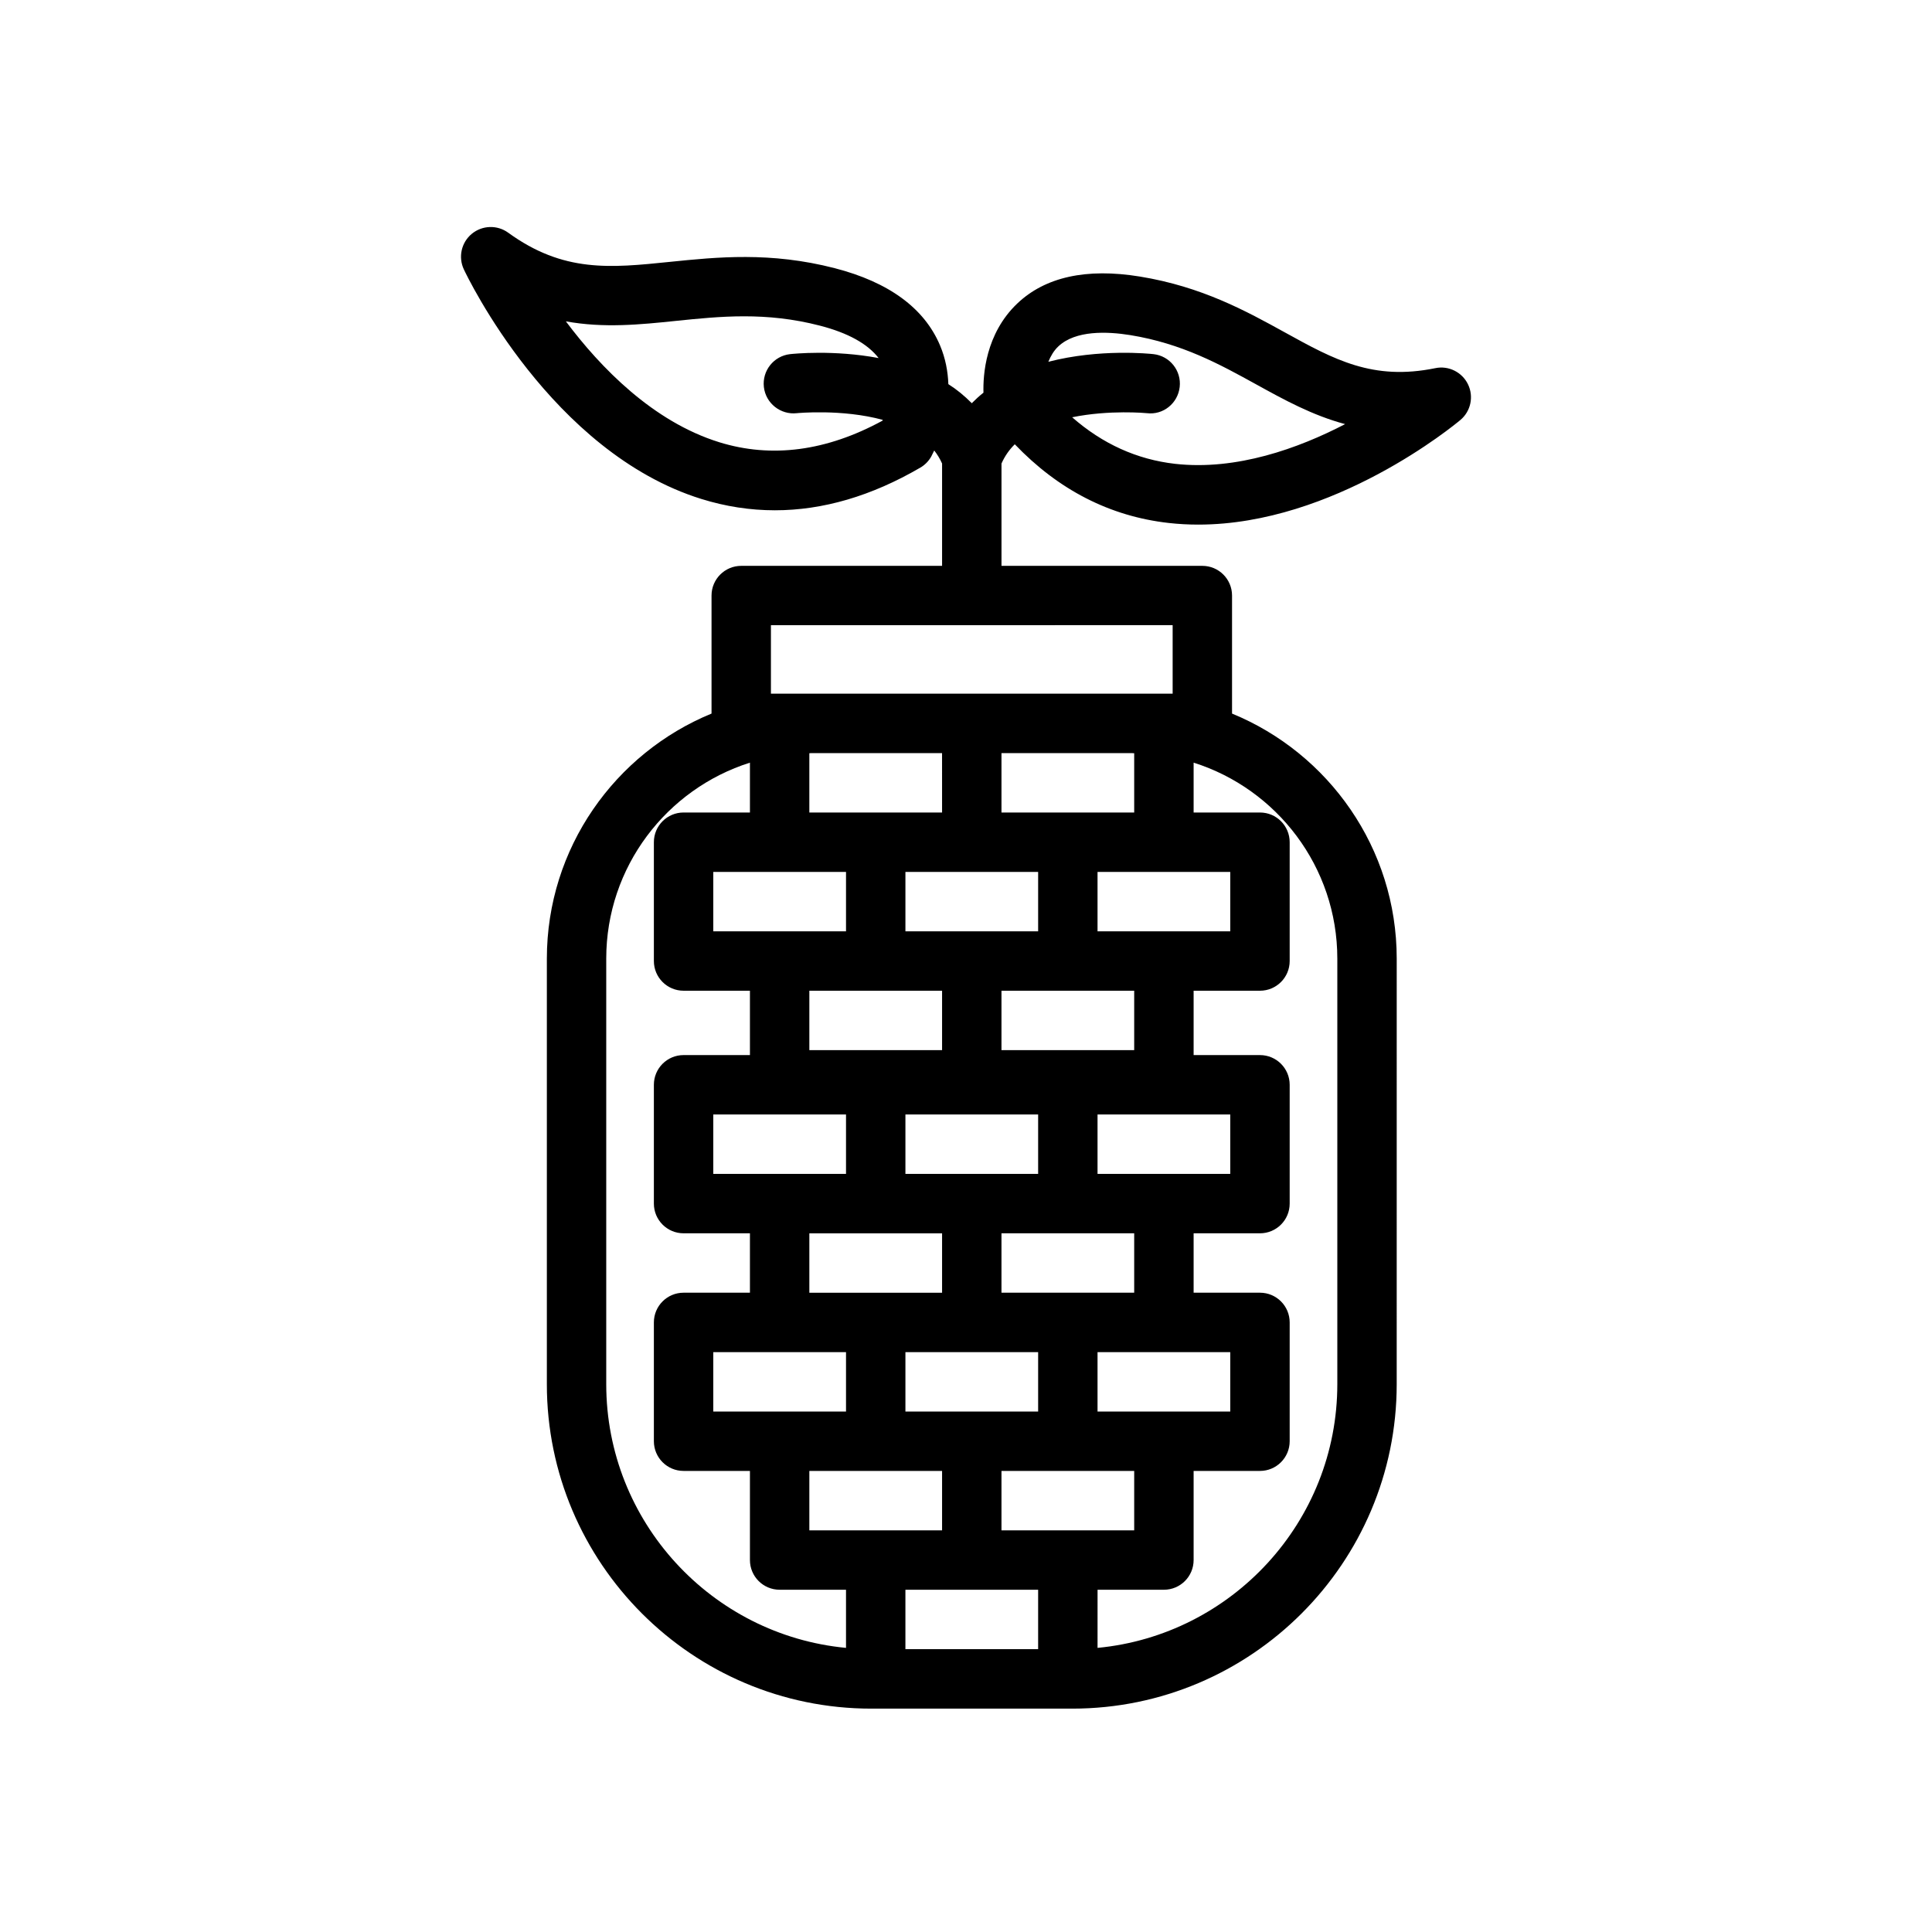 <?xml version="1.0" encoding="UTF-8"?>
<!-- Uploaded to: SVG Repo, www.svgrepo.com, Generator: SVG Repo Mixer Tools -->
<svg fill="#000000" width="800px" height="800px" version="1.1" viewBox="144 144 512 512" xmlns="http://www.w3.org/2000/svg">
 <path d="m412.93 261.74c11.52 12.043 25.18 19.098 40.785 20.852 2.633 0.297 5.25 0.434 7.852 0.434 36.012 0 68.008-26.512 69.445-27.719 2.762-2.312 3.594-6.207 2.027-9.449-1.562-3.246-5.164-5.027-8.66-4.293-16.566 3.387-26.832-2.281-39.82-9.445-10.336-5.699-22.051-12.16-38.492-14.832-14.145-2.305-25.07 0.102-32.473 7.141-8.457 8.039-9.102 19.035-8.965 23.633-1.086 0.859-2.109 1.793-3.098 2.793-1.902-1.93-3.969-3.633-6.207-5.051-0.121-3.316-0.742-6.82-2.227-10.32-4.184-9.848-13.562-16.711-27.875-20.41-17.062-4.406-31.211-2.949-43.703-1.676-15.762 1.617-28.195 2.902-42.848-7.738-2.906-2.106-6.867-1.98-9.645 0.309-2.766 2.289-3.633 6.164-2.102 9.414 0.926 1.977 23.18 48.461 62.938 60.844 6.438 2.004 12.938 3.004 19.488 3.004 12.723 0 25.621-3.773 38.543-11.305 1.207-0.699 2.203-1.711 2.891-2.926 0.059-0.105 0.391-0.75 0.797-1.613 0.82 1.043 1.52 2.188 2.082 3.449v27.121h-53.227c-4.348 0-7.871 3.523-7.871 7.871v31.277c-25.574 10.5-43.641 35.645-43.641 64.957v112.76c-0.008 47.41 38.562 85.984 85.977 85.984h53.258c47.414 0 85.984-38.57 85.984-85.984l0.004-112.76c0-29.312-18.07-54.457-43.641-64.957v-31.277c0-4.348-3.523-7.871-7.871-7.871h-53.227v-27.117c0.867-1.961 2.055-3.66 3.519-5.098zm30.996 81.844c0.219 0 0.43 0.031 0.648 0.031v15.711h-35.172v-15.742zm-16.938 205.98h-17.586v-15.742h35.172v15.742zm-50.914 0h-17.59v-15.742h35.176v15.742zm-25.461-174.5h17.59v15.742h-35.176v-15.742zm50.918 0h17.586v15.742h-35.172v-15.742zm-43.047 31.488h35.176v15.742h-35.176zm60.633 48.543h-35.172v-15.742h35.172zm-50.914-15.742v15.742h-35.176v-15.742zm-9.719 31.488h35.176v15.742h-35.176zm60.633 47.23h-35.172v-15.742h35.172zm-68.504-15.742h17.59v15.742h-35.176v-15.742zm101.83 15.742h-17.586v-15.742h35.172v15.742zm-7.871-31.488h-35.172v-15.742h35.172zm7.871-31.488h-17.586v-15.742h35.172v15.742zm-7.871-32.797h-35.172v-15.742h35.172zm7.871-31.488h-17.586v-15.742h35.172v15.742zm-58.785-31.488h-35.176v-15.711c0.219-0.004 0.43-0.031 0.648-0.031h34.523zm-89 151.48v-112.75c0-24.324 16.031-44.965 38.082-51.941v13.211h-17.586c-4.348 0-7.871 3.523-7.871 7.871v31.488c0 4.348 3.523 7.871 7.871 7.871h17.586v17.055h-17.586c-4.348 0-7.871 3.523-7.871 7.871v31.488c0 4.348 3.523 7.871 7.871 7.871h17.586v15.742h-17.586c-4.348 0-7.871 3.523-7.871 7.871v31.488c0 4.348 3.523 7.871 7.871 7.871h17.586v23.617c0 4.348 3.523 7.871 7.871 7.871h17.59v15.406c-35.598-3.383-63.543-33.43-63.543-69.898zm79.285 70.242v-15.742h35.172v15.742zm114.46-183v112.76c0 36.469-27.945 66.516-63.543 69.902l0.004-15.406h17.586c4.348 0 7.871-3.523 7.871-7.871v-23.617h17.586c4.348 0 7.871-3.523 7.871-7.871v-31.488c0-4.348-3.523-7.871-7.871-7.871h-17.586v-15.742h17.586c4.348 0 7.871-3.523 7.871-7.871v-31.488c0-4.348-3.523-7.871-7.871-7.871h-17.586v-17.055h17.586c4.348 0 7.871-3.523 7.871-7.871v-31.488c0-4.348-3.523-7.871-7.871-7.871h-17.586v-13.215c22.051 6.969 38.082 27.613 38.082 51.938zm-43.641-70.219h-106.46v-18.145l106.46-0.004zm-30.258-92.059c4.551-4.258 12.871-3.949 19.035-2.957 13.75 2.238 23.746 7.754 33.418 13.086 7.344 4.051 14.82 8.172 23.512 10.5-12.328 6.406-28.766 12.355-45.051 10.527-10.109-1.148-19.242-5.289-27.285-12.34 9.848-2.019 19.617-1.109 19.801-1.086 4.344 0.539 8.211-2.625 8.695-6.941 0.488-4.312-2.606-8.207-6.918-8.703-1.004-0.113-14.293-1.492-27.891 2.027 0.613-1.473 1.414-2.926 2.684-4.113zm-89.906 25.426c-17.531-5.438-31.422-19.727-40.641-32.031 10.09 1.84 19.723 0.859 29.172-0.121 11.707-1.203 23.824-2.449 38.16 1.262 7.547 1.949 12.672 4.859 15.555 8.59-11.93-2.242-22.59-1.137-23.484-1.039-4.32 0.496-7.418 4.398-6.926 8.719 0.5 4.324 4.438 7.406 8.719 6.926 0.199-0.02 12.031-1.16 22.789 1.773-0.023 0.059-0.051 0.156-0.074 0.211-14.848 8.094-29.402 10-43.27 5.711z"/>
</svg>